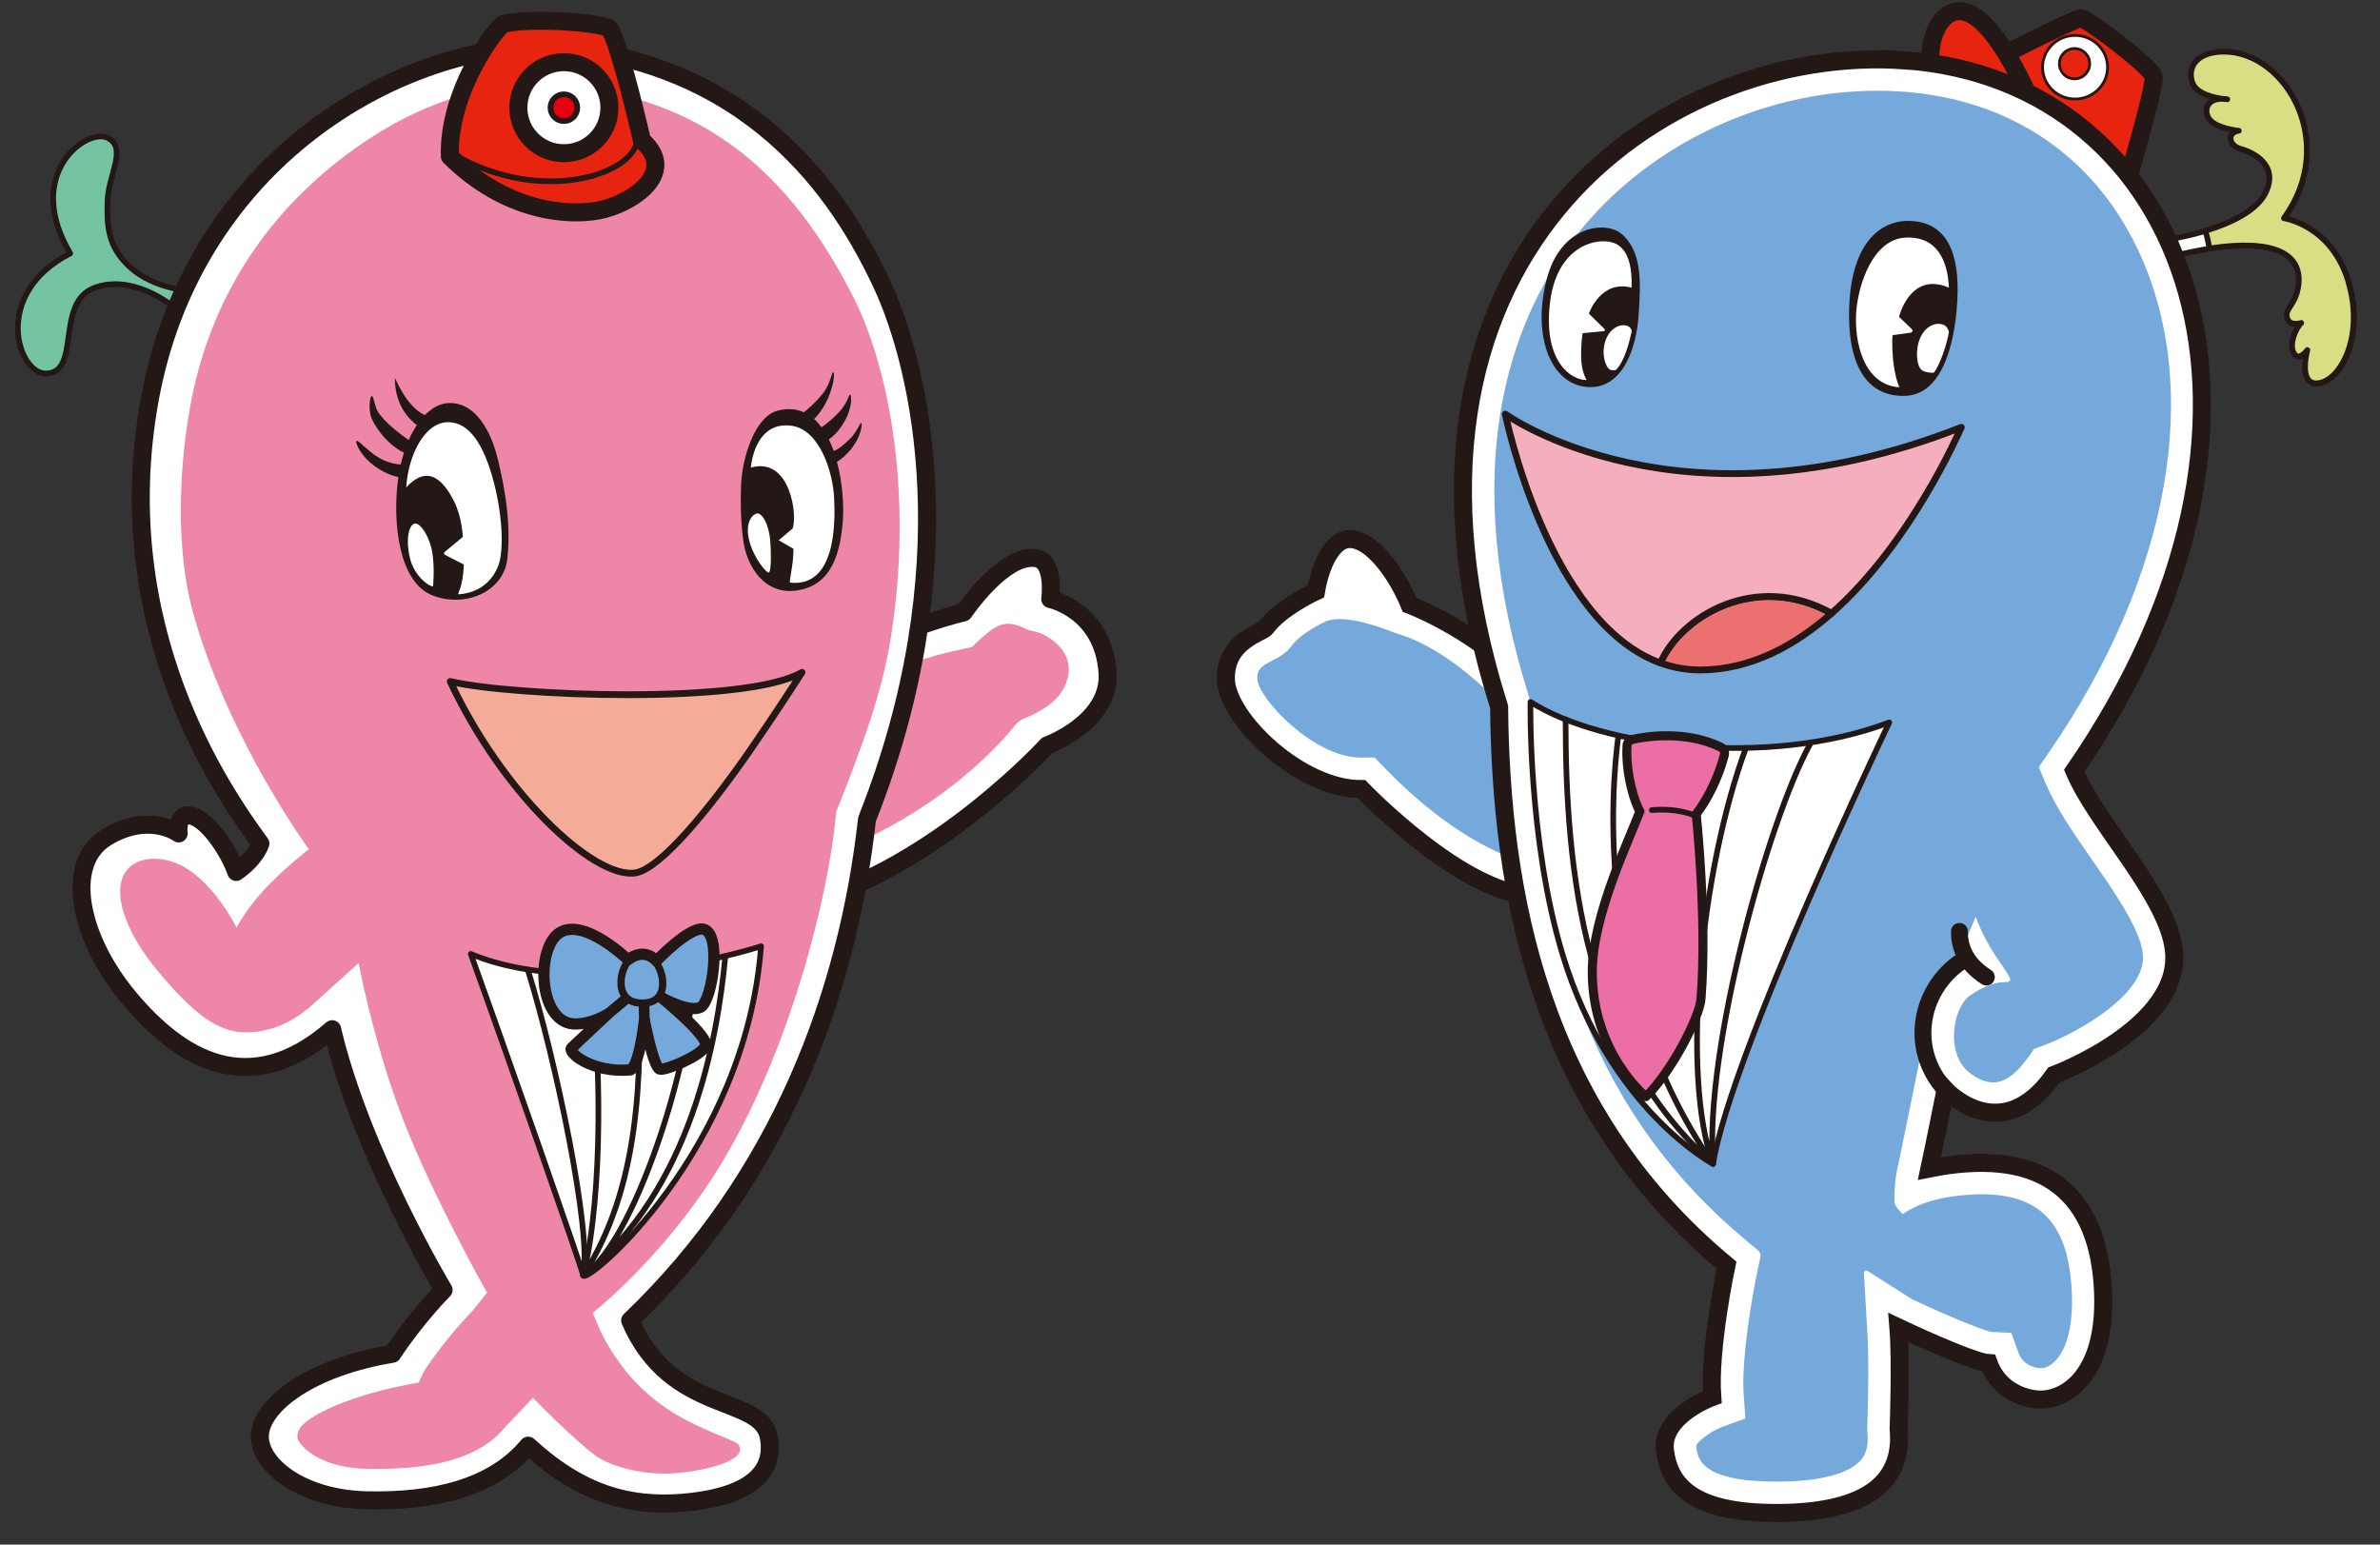 <?xml version="1.0" encoding="UTF-8"?>
<svg xmlns="http://www.w3.org/2000/svg" viewBox="0 0 315.79 204.96">
  <rect x="0" y="0" width="315.79" height="204.96" fill="#333333" stroke="none"/>
  <defs>
    <style>
      .cls-1 {
        fill: #f4aebc;
      }

      .cls-1, .cls-2, .cls-3, .cls-4, .cls-5, .cls-6, .cls-7, .cls-8, .cls-9, .cls-10, .cls-11, .cls-12, .cls-13, .cls-14, .cls-15, .cls-16, .cls-17, .cls-18 {
        stroke: #231815;
      }

      .cls-1, .cls-2, .cls-3, .cls-4, .cls-5, .cls-7, .cls-8, .cls-9, .cls-10, .cls-11, .cls-12, .cls-14, .cls-15, .cls-17 {
        stroke-linejoin: round;
      }

      .cls-1, .cls-2, .cls-3, .cls-4, .cls-5, .cls-7, .cls-8, .cls-9, .cls-10, .cls-11, .cls-12, .cls-14, .cls-15, .cls-17, .cls-18 {
        stroke-linecap: round;
      }

      .cls-1, .cls-3, .cls-12 {
        stroke-width: .9px;
      }

      .cls-2 {
        fill: #74c3a1;
      }

      .cls-2, .cls-8, .cls-9, .cls-10, .cls-15 {
        stroke-width: .75px;
      }

      .cls-3 {
        fill: #f4ac99;
      }

      .cls-4, .cls-6, .cls-13, .cls-14 {
        stroke-width: 2.39px;
      }

      .cls-4, .cls-13 {
        fill: #e72410;
      }

      .cls-19, .cls-6, .cls-8, .cls-14, .cls-16 {
        fill: #fff;
      }

      .cls-20, .cls-17 {
        fill: #75a9db;
      }

      .cls-5 {
        fill: #eb6ea5;
        stroke-width: 1.2px;
      }

      .cls-6, .cls-13, .cls-16, .cls-18 {
        stroke-miterlimit: 10;
      }

      .cls-7 {
        stroke-width: .97px;
      }

      .cls-7, .cls-10, .cls-11, .cls-18 {
        fill: none;
      }

      .cls-9 {
        fill: #d8de83;
      }

      .cls-21 {
        fill: #231815;
      }

      .cls-11 {
        stroke-width: 1.42px;
      }

      .cls-12 {
        fill: #ec7070;
      }

      .cls-22 {
        fill: #93c860;
        opacity: .21;
      }

      .cls-23 {
        fill: #ee86a8;
      }

      .cls-15 {
        fill: #e60012;
      }

      .cls-16 {
        stroke-width: .37px;
      }

      .cls-17 {
        stroke-width: 1.49px;
      }

      .cls-18 {
        stroke-width: 2.24px;
      }
    </style>
  </defs>
  <g id="_レイヤー_4" data-name="レイヤー 4">
    <g>
      <path class="cls-14" d="M115.16,86.53c4.29-3.32,12.7-5.26,12.7-5.26,0,0,5.34-7.93,9.63-7.2,2.54.4,1.86,5.42,1.86,5.42,0,0,7,1.46,7.6,9.71.49,6.63-8.01,9.71-8.01,9.71,0,0-13.67,14.97-30.17,20.31.57-18.69,6.39-32.68,6.39-32.68Z"/>
      <path class="cls-23" d="M112.5,112.36c1.15-11.72,4.99-20.15,6.09-23.15,3.12-1.95,8.45-2.91,10.35-3.35,3.23-3.04,4.24-3.86,7.26-2.37.56.27,1.47.26,2.48.82,2.07,1.15,4.25,3.48,2.5,6.96-1.13,2.24-3.94,3.53-5.19,4.02-.43.17-.82.43-1.13.76l-.19.21c-.11.12-7.5,9.91-22.17,16.11Z"/>
      <path class="cls-2" d="M24.75,38.58s-4.64-.46-7.54-3.17-3.05-5.34-2.94-8.78,2.69-7.04-.03-8.35-11.19,4.76-4.92,15.35c-10.48,5.34-6.99,16.06-3.17,15.93,4.66-.15,1.12-9.4,6.38-11.37,4.79-1.8,9.82,1.88,10.8,2.8l1.41-2.41Z"/>
      <path class="cls-14" d="M71.54,6.04c-20.41.68-46.03,16.3-51.65,46.85-5.62,30.55,9.86,52.47,14.66,59.04,0,0-.53,1.91-3.21,3.77-.77-2.37-3.99-7.68-6.57-7.52-1.39.31-1.06,2.41-1.06,2.41,0,0-3.92-2.93-9.59.52s-3.66,13.35,3.04,21.34c6.7,7.99,15.88,13.71,26.91,4.12,3.84,16.37,14.79,34.6,14.79,34.6,0,0-3.59,3.59-6.8,8.47-10.89,1.8-17.25,6.73-17.57,10.65s5.32,8.59,14.17,8.79c8.85.19,16.74-1.6,21.42-7.25,6.99,6.41,13.35,8.15,20.52,7.57,7.05-.58,12.44-2.95,11.42-8.66s-12.96-2.89-18.41-15.52c19.83-18.96,28.84-43.31,31.43-66.51,13.16-33.17,7.24-59.83,1.89-71.18-5.4-11.46-17.24-30.04-45.4-31.49Z"/>
      <path class="cls-23" d="M16.19,116.64c-.9,2.69.6,7.27,4.9,12.39,4.26,5.08,7.63,7.96,11.47,7.96,2.78,0,5.73-.9,8.77-3.55l6.26-5.66s1.65,9.06,5.15,18.8c3.87,10.79,11.89,24.96,11.89,24.96l-2.07,2.55s-3.35,3.38-6.27,7.81l-.75,1.57c-8.71,1.44-15.33,4.52-15.94,6.43-.14.44-.24.87,0,1.27.79,1.33,3.47,3.62,9.15,3.74.39,0,.78.01,1.16.01,8.09,0,13.83-1.61,17-5.42l3.8-4.02s5.52,5.68,8.42,7.75c1.94,1.38,6.3,2.57,10.38,2.26s9.97-1.72,8.43-3.86c-.49-.4-2.01-.94-3.11-1.42-4.17-1.81-10.55-4.53-15.04-13.33l-1.15-2.66s9.1-7.15,16.36-18.67c9.87-15.65,14.99-37.17,15.9-47.3l.06-.56.21-.52c3.18-8.01,5.85-15.17,7.02-22.5,3.04-19.09-.22-35.94-5.03-45.38-9.6-18.81-22.32-27.23-41.63-28.28-9.84.37-18.84,4.03-27.26,10.84-6.91,5.58-15.99,15.51-19.01,31.95-1.3,7.08-2.24,18.48.49,27.99,4.76,16.62,15.23,30.9,15.23,30.9,0,0-3.41,2.63-5.99,5.44s-3.59,4.98-3.59,4.98c0,0-3.25-6.61-7.92-8.53-3.16-1.3-6.41-.59-7.29,2.05Z"/>
      <path class="cls-4" d="M66.91,3.11c-.82.16-7.5,8.85-7.22,17.64,7.34,7.29,15.47,7.96,19.7,7.18s10.74-4.95,5.79-9.29c0,0-2.89-12.63-4.28-14.8-.5-.72-9.49-1.61-13.98-.72Z"/>
      <path class="cls-10" d="M84.51,18.1c.61,4.65-12.4,9.6-24.81,2.09"/>
      <circle class="cls-14" cx="74.82" cy="14.29" r="6.04"/>
      <circle class="cls-15" cx="74.82" cy="14.29" r="1.78"/>
      <path class="cls-21" d="M66.05,60.94c-.48-2.12-2.25-7.59-6.51-7.46-1.14.04-2.21.63-3.16,1.6-2.58-1.17-3.98-5.1-3.98-4.91-.03,3.58,1.91,5.49,2.91,6.24-.39.59-.76,1.26-1.08,1.99-1.55-1.08-3.94-3-4.35-4.33-.44-1.42-.33-1.47-.56-1.49-.23-.02-.42,1.47-.14,2.56.27,1.04,2.02,3.8,4.42,4.92-.16.51-.31,1.04-.43,1.58-1.45-.11-2.73-.64-3.99-1.67-1.4-1.14-1.73-1.62-1.89-1.43-.16.19.49,1.66,1.75,2.77,1.07.95,2.56,1.77,3.82,1.99-.03.22-.07.43-.09.65-.67,5.66.23,13.16,4.41,14.97,4.18,1.81,9.66-.18,10.15-4.87.58-5.61-.79-11-1.27-13.12Z"/>
      <path class="cls-19" d="M53.9,64.65c.25-4.1,2.37-8.63,5.57-8.63,2.77,0,4.71,2.92,6.02,7.85s1.26,9.24.72,10.91-2.04,3.85-5.36,4.08c-.29.04.6-.79.69-3.95l-2.5-1.29c-.15-.08-.17-.28-.04-.38l2.41-2s-.09-2.61-1.17-4.73-3.17-5.29-6.33-1.84Z"/>
      <path class="cls-19" d="M57.46,77.79c-.29.15-2.52-1.19-3.1-3.87s-.02-4.37.71-4.45,1.95,1.75,2.29,3.85.1,4.47.1,4.47Z"/>
      <path class="cls-21" d="M114.33,56.12c-.28-.07-.52,1.13-1.63,2.18-.86.81-1.48,1.35-2.08,1.54-.19-.53-.41-1.05-.65-1.53.47-.32,1.18-.93,1.91-2.1,1.26-2,1.13-3.79.92-3.84-.22-.06-.2.98-1.57,2.42-.82.87-1.67,1.52-2.23,1.91-.3-.41-.62-.78-.98-1.1.46-.46,1.07-1.19,1.6-2.24,1-1.96,1.16-3.86.96-3.95-.27-.12-.26,1.33-1.42,2.83-.77.99-1.85,1.94-2.49,2.47-1-.45-2.17-.57-3.52-.21-2.95.77-4.7,6.15-4.83,10.02-.13,3.86.17,6.71.45,8.04.52,2.51,2.61,6.51,7.1,5.77,4.49-.74,5.55-4.9,5.93-8.82.21-2.21.02-5.36-.75-8.22,2.89-1.91,3.42-4.72,3.26-5.16Z"/>
      <path class="cls-19" d="M99.62,62.04c.28-2.44,1.5-5.99,5.3-5.56s5.56,6.06,5.75,9.48.23,12.01-5.83,11.35c-.2-.04.46-2.33.44-4.49l-1.96-1.13,1.84-1.55c.69-1.64-.27-9.61-5.56-8.09Z"/>
      <path class="cls-19" d="M102,75.97c-.29.09-2.05-1.94-2.62-4.38s.59-3.47,1.16-3.46,1.53,1.37,1.68,3.92,0,3.92-.22,3.92Z"/>
      <path class="cls-3" d="M59.74,90.43c8.25,1.96,39.35,3.12,46.68-1.22,0,0-3.39,5.28-6.69,10.06-5.26,7.63-12.14,16.2-15.55,16.58-5.56.61-17.47-10.57-24.44-25.42Z"/>
      <g>
        <path class="cls-8" d="M62.46,126.58c4.45,12.27,14.61,41.26,14.92,42.66s21.57-16.49,23.6-43.68c0,0-22.89,7.5-38.52,1.02Z"/>
        <path class="cls-10" d="M91.67,127.84c1.58,8.2-6.94,36.88-14.29,41.41,14.3-11.33,17.82-31.26,18.86-42.38"/>
        <path class="cls-10" d="M78.25,129.22c1.48,9.86,1.87,29.01-.86,40.03,7.5-11.72,7.81-26.18,7.35-40.4"/>
        <path class="cls-10" d="M70.02,128.65c3.69,11.84,8.54,34.89,7.36,40.6"/>
      </g>
      <path class="cls-17" d="M83.32,127.35s-5.68-5.52-8.96-3.65-2.99,11.76,1.66,12.16c1.2.1,3-.33,4.57-1.27,0,0-3.32,3.11-4.71,4.43-.76.55,2.73,3.43,7.79,2.94,0,0,1.04-.1,1.83-6.54,0,0,1.21,6.23,2.04,6.44s5.4-1.76,6.06-3.01-5.84-6.48-5.84-6.48c0,0,3.76,2.12,5.25,1.25s2.83-9.82.31-10.33c-1.83-.37-6.22,4.2-6.22,4.2-.27-.27-1.64-1.73-3.79-.14Z"/>
      <path class="cls-7" d="M83.86,127.27c-1.29.09-3.1,5.92,1.47,5.84,4.05-.08,2.56-5.39.99-5.96"/>
      <line class="cls-11" x1="82.94" y1="132.65" x2="79.45" y2="135.56"/>
      <line class="cls-11" x1="85.45" y1="133.38" x2="85.53" y2="136.46"/>
    </g>
  </g>
  <g id="_レイヤー_5" data-name="レイヤー 5">
    <g>
      <path class="cls-13" d="M264.75,7.88c.29-.27,10.57-5.45,11.36-5.45s9.28,6.4,9.64,7.69-4.74,18.28-4.74,18.28l-16.26-20.52Z"/>
      <path class="cls-13" d="M270.07,14.87s-5.03-12.8-9.71-13.37c-3.5-.43-5.6,5.54-3.27,11.26,2.33,5.71,12.98,2.12,12.98,2.12Z"/>
      <path class="cls-6" d="M203.58,118.84c-9.33.08-22.94-14.14-22.94-14.14-8.12.08-17.83-9.33-17.98-14.52s4.81-6.17,5.34-6.92c1.88-2.63,6.62-4.81,6.62-4.81.6-3.54,2.18-6.95,4.51-6.92,2.89.04,6.17,4.51,7.9,8.73,0,0,7.52,2.78,14.22,9.1l2.33,29.49Z"/>
      <path class="cls-20" d="M183.87,83.52l1.71.63c.06.02,5.79,1.35,13.09,8.88l3.38,21.37c-7.95-2.6-14.78-8.81-18.41-12.59l-1.25-1.3-1.8.02c-6.34,0-13.7-7.92-13.77-10.47-.03-1.13.34-1.57,2.13-2.49.82-.42,1.75-.91,2.46-1.92.81-1.13,2.86-2.43,4.37-3.13,2.49-1.24,8.09,1.01,8.09,1.01Z"/>
      <g>
        <path class="cls-8" d="M287.35,31.81c4.05-.58,11.44-2.49,13.27-6.21s-1.65-5.4-3.3-5.85-1.8-2.19-.24-2.4c0,0-2.79-.27-3.81-1.41s-.57-3.21,2.28-2.76c0,0-3.96-.21-4.65-2.25s.66-4.04,4.17-4.06c8.26-.03,15.25,12.1,7.99,22.1,0,0,6.3.9,8.56,8.41,2.25,7.51-1.23,13.51-4.26,13.51-2.37,0-1.17-4.41-1.17-4.41,0,0-1.09,1.54-1.77.45-.75-1.2.3-3.48.96-4.05,0,0-1.42.48-1.83-.54-.54-1.35,1.15-1.73,1.47-4.56.54-4.8-4.73-6.82-16.95-3.72l-.7-2.22Z"/>
        <g>
          <path class="cls-9" d="M311.6,37.37c-2.25-7.51-8.56-8.41-8.56-8.41,7.27-10,.27-22.12-7.99-22.1-3.51.01-4.86,2.01-4.17,4.06.53,1.57,2.99,2.06,4.1,2.2.17,0,.36.02.55.06,0,0-.22-.01-.55-.06-2.35-.1-2.63,1.81-1.73,2.82,1.02,1.14,3.81,1.41,3.81,1.41-1.56.21-1.41,1.95.24,2.4,1.65.45,5.13,2.13,3.3,5.85-1.17,2.37-4.59,4.01-7.97,5.03.18.64.38,1.45.54,2.34,8.55-1.33,12.27.72,11.81,4.78-.32,2.84-2.01,3.21-1.47,4.56.41,1.02,1.83.54,1.83.54-.66.57-1.71,2.85-.96,4.05.68,1.09,1.77-.45,1.77-.45,0,0-1.2,4.41,1.17,4.41,3.03,0,6.51-6,4.26-13.51Z"/>
          <path class="cls-22" d="M294.99,13.12c.33.04.55.06.55.06-.2-.03-.38-.05-.55-.06Z"/>
        </g>
      </g>
      <path class="cls-6" d="M252.75,8.01c-32.23-2.31-72.67,26.1-53.84,85.79.24,24.38,5.21,53.36,30.17,74.07,0,0-2.37,11.12-1.89,17.51,0,0-6.86,2.48-6.27,7.1s3.67,8.28,14.79,8.28,16.92-3.55,16.21-11.12c0,0,.33-9.11-.03-13.49,0,0,9.73,4.61,11.98,4.73,1.44,3.99,5.3,4.88,7.03,4.83,3.66-.1,8.88-3.76,8.09-15.25-.89-13.02-8.88-18.23-22.98-15.41,0,0,.99-4.67,2.14-10.42,0,0,7.39,7.97,14.39-2,0,0,16.99-6.31,15.91-16.49-.77-7.29-10.26-16.78-13.23-23.87,32.02-46.4,15.34-91.56-22.48-94.27Z"/>
      <path class="cls-20" d="M251.94,154.2s.91-4.32,2.04-9.98l1.11-5.54c-.52-7.91,5.56-11.09,5.56-11.09l.16-2.81,1.35-3.14c1.62,4.71,4.82,7.79,4.55,8.44s-1.57-.54-5.3,2c-2.2,1.5-3.3,7.31-.37,10.03.02.02,1.64,1.52,3.45,1.52h0c1.51,0,3.08-1.14,4.65-3.38l.75-1.06,1.22-.45c4.55-1.69,13.77-6.88,13.22-12.15-.35-3.29-3.74-8.18-6.74-12.49-2.48-3.57-4.82-6.94-6.19-10.21l-.88-2.1,1.29-1.88c16.22-23.5,20.61-48.54,11.76-66.99-5.94-12.37-16.99-19.74-31.1-20.76-1.11-.08-2.24-.12-3.37-.12-15.98,0-31.65,7.83-40.89,20.44-7.74,10.56-14.94,29.54-5.31,60.06l.19.59v.62c.32,32.41,9.43,54.94,28.67,70.91l1.47,1.22c.29.24.42.62.34.99l-.4,1.86c-.62,2.94-2.16,11.6-1.81,16.34l.23,3.15-2.97,1.08c-1.73.62-3.62,2.14-3.56,2.65.21,1.62.6,4.65,10.66,4.65,7.48,0,10.17-1.73,11.11-2.77.51-.56,1.16-1.56.95-3.8l-.03-.27v-.27c.01-.09.32-8.91,0-13l-.43-7.57c-.01-.25.26-.41.47-.28l5.9,3.75c4.02,1.9,9.16,4.08,10.52,4.34l2.66.14.94,2.6c.74,2.05,2.86,2.08,2.99,2.08h0c.32,0,1.16-.13,2.03-1.1.93-1.03,2.44-3.66,2.03-9.71-.58-8.48-4.26-12.27-11.95-12.27-.98,0-2.03.07-3.14.2-1.73.2-4.73.67-7.31,2.43,0,0-1.08-1.02-1.09-1.56-.07-3.3.59-5.34.59-5.34Z"/>
      <path class="cls-18" d="M259.99,123.59c-.02,1.79.59,4.17,3.57,6.06"/>
      <path class="cls-18" d="M260.89,127.16c-6.07,3.53-7.88,11.85-2.74,17.48"/>
      <g>
        <path class="cls-12" d="M220.31,87.97c1.64.59,3.39.93,5.26.93,6.64,0,12.51-3.17,17.45-7.52-10.05-5.61-20.01.39-22.71,6.59Z"/>
        <path class="cls-1" d="M260.24,56.7c-37.53,14.79-60.51-1.75-60.51-1.75,0,0,5.58,27.58,20.58,33.02,2.7-6.2,12.67-12.2,22.71-6.59,10.53-9.27,16.83-23.91,17.22-24.68Z"/>
      </g>
      <path class="cls-8" d="M203.07,93.14c9.46,6.07,31.7,8.76,47.61,2.72,0,0-21,43.91-23.39,58.58.23.12-13.71-7.09-19.97-27.82-4.6-15.22-4.25-33.48-4.25-33.48Z"/>
      <path class="cls-10" d="M214.71,97.83c-.85,6.43-3.3,33.76,12.58,56.6-17.16-15.24-19.56-38.83-19.56-58.97"/>
      <path class="cls-10" d="M240.14,98.8c-5.47,9.95-14,40.41-12.85,55.63-4.31-11.79-1.64-38.98,4.37-55.19"/>
      <path class="cls-5" d="M217.6,107.65c-.64-.93-1.93-4.89-1.72-8.71.02-.41.33-.75.73-.83,1.83-.4,7.07-1.22,11.71,1.03.39.19.58.63.47,1.05-.37,1.44-1.43,4.79-3.73,7.84,0,0,1.48,13.97.64,24.46-.15,2.46-3.98,9.81-7.31,13.03,0,0-7.11-5.75-7.12-16.55,0-7.4,4.81-17.31,6.32-21.32Z"/>
      <path class="cls-10" d="M219.16,107.49c3.63-.3,5.73.74,5.73.74"/>
      <path class="cls-16" d="M275.33,4.7c-2.38,0-4.31,1.89-4.31,4.22s1.93,4.22,4.31,4.22,4.31-1.89,4.31-4.22-1.93-4.22-4.31-4.22ZM275.26,10.46c-1.11,0-2.01-.9-2.01-2.01s.9-2.01,2.01-2.01,2.01.9,2.01,2.01-.9,2.01-2.01,2.01Z"/>
      <g>
        <path class="cls-21" d="M215.05,30.96c-1.95-1.59-7.92-1.21-9.83,6.11-1.91,7.31.41,13.82,5.28,14.27s6.64-5.32,6.92-9.51.55-8.51-2.37-10.88Z"/>
        <path class="cls-19" d="M216.49,38.18c.07-2.62-.33-5.58-2.85-6.08s-7.2,1.07-8,8.23c-.88,7.87,3.05,10.19,4.88,10.09,0,0-.7-1.03-.73-3.09-.03-1.79.2-3.12.2-3.12l2.81-.27c.14-.01.2-.18.1-.28l-2.08-2.04s1.53-4.55,5.68-3.45Z"/>
        <path class="cls-19" d="M216.5,43.99c-.37,1.66-.97,3.95-2.07,5.08,0,0-.2.17-.76,0s-1.29-2.03-.64-3.9c.85-2.45,3.41-2.44,3.47-1.18Z"/>
      </g>
      <g>
        <path class="cls-21" d="M253.9,29.34c-4.17-.38-8.33,2.66-8.55,11.74-.21,9.08,3.57,11.59,7.45,11.45,4.81-.18,6.55-6.61,6.9-12.53.39-6.62-1.51-10.27-5.8-10.66Z"/>
        <path class="cls-19" d="M258.59,38.18c-.15-3.46-1.47-6.86-5.77-6.65s-6.27,6.21-6.53,9.9.85,9.64,5.74,9.96c0,0-.56-1.08-.83-3.49-.07-.65-.2-2.58-.08-3.43l2.4-.33c.23-.03.32-.31.15-.47l-1.7-1.63s1.47-6.1,6.62-3.87Z"/>
        <path class="cls-19" d="M258.59,44.04c-.23,1.55-1.23,4.54-2.02,5.42,0,0-.99.05-1.57-.34-.79-.53-1.07-3.63.42-5.29.85-.94,1.95-1.02,2.58-.67.45.25.59.87.59.87Z"/>
      </g>
    </g>
  </g>
</svg>